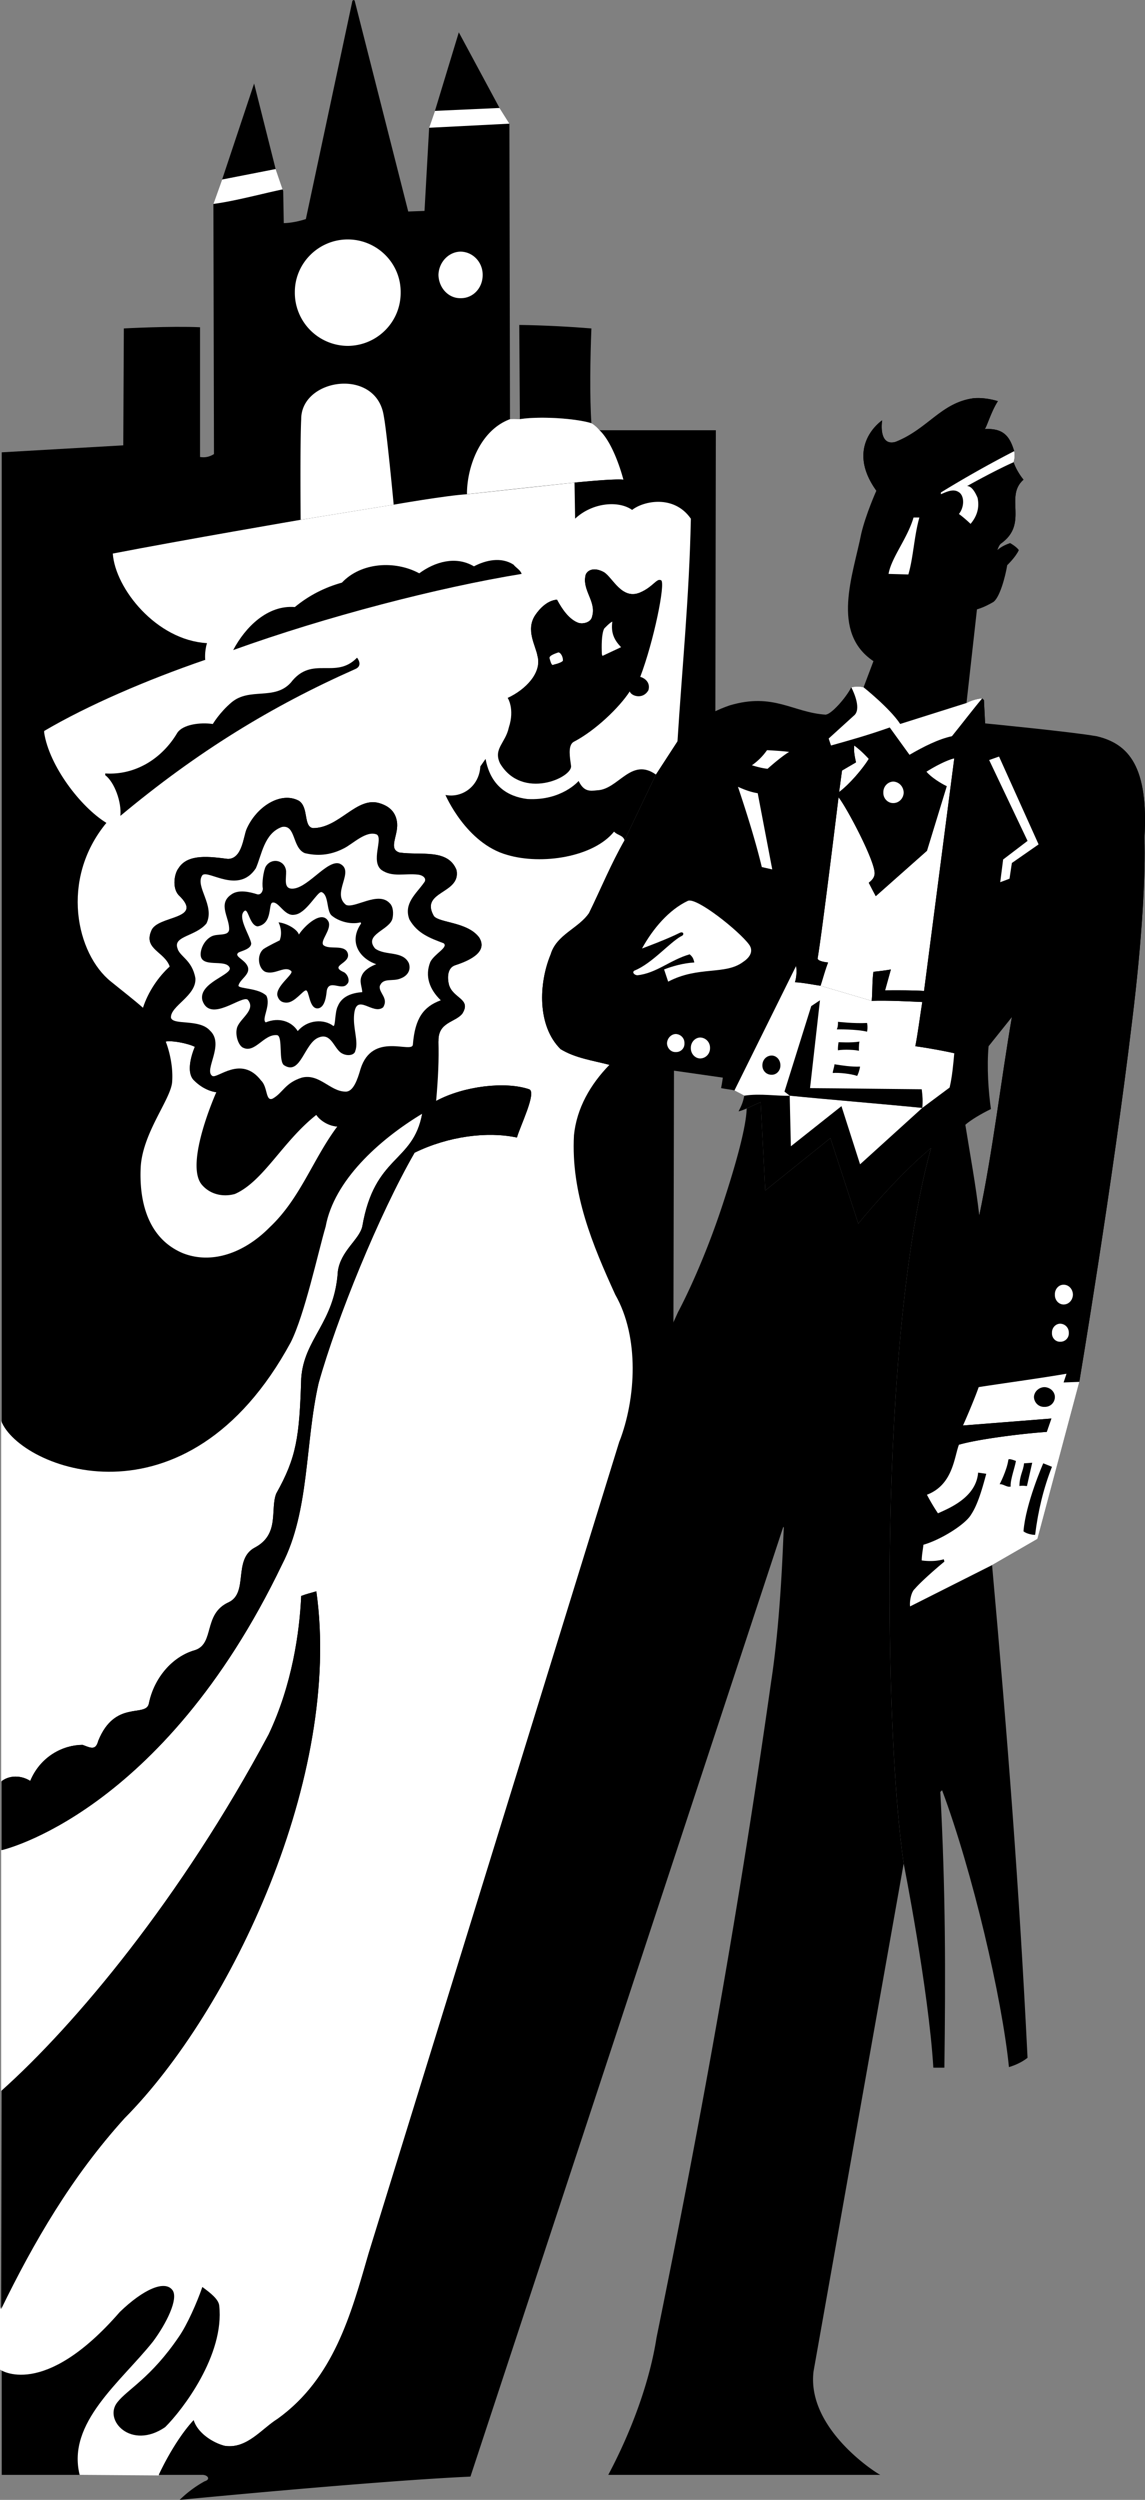 <svg width="262.526" height="573.012" viewBox="0 0 196.895 429.759" xmlns="http://www.w3.org/2000/svg"><rect x="0" y="0" width="196.895" height="429.759" fill="#808080" stroke="none"/><path style="fill:#000;fill-opacity:1;fill-rule:nonzero;stroke:none" d="M183.426 334.773c-2.621-.828-8.832-1.246-12.301-.699-.512-.015-1.063-.074-1.7 0l-.1-50.8-1.7-2.7-7-13-4.102 13.5-1 2.903-.796 14.296-2.801.102-9.2-36.2c-.163-.363-.402 0-.402 0l-8 37.5c-1.086.356-2.562.68-3.8.7l-.098-5.5-1.301-3.8-3.7-14.7-5.5 16.5-1.5 4.2.098 43c-.77.487-1.558.644-2.398.5v-22.302c-4.988-.234-13.102.204-13.102.204l-.097 20.097-20.903 1.2v347.703h80.301l35.2-194.5.101-46.903 7.102-51.3.097-58.797h-20c-.324-.414-1.012-1.04-1.398-1.204" transform="translate(-81.727 -262.014)"/><path style="fill:#000;fill-opacity:1;fill-rule:nonzero;stroke:none" d="M183.426 318.477c-.203 4.867-.309 11.902 0 16.296-2.621-.828-8.832-1.246-12.301-.699l-.102-16.199c4.497.063 8.942.32 12.403.602" transform="translate(-81.727 -262.014)"/><path style="fill:#fff;fill-opacity:1;fill-rule:nonzero;stroke:none" d="M118.426 297.074c3.789-.508 8.289-1.746 11.898-2.5l-1.199-3.5-9.2 1.801-1.5 4.2m23.098 24.402c5.055-.028 9.145-4.118 9.102-9.204.043-5-4.047-9.09-9.102-9.097-5.03.008-9.12 4.097-9.097 9.097a9.147 9.147 0 0 0 9.097 9.204m19.403-8.204c2.125.047 3.82-1.746 3.8-4 .02-2.175-1.675-3.972-3.8-4-2.055.028-3.75 1.825-3.801 4 .05 2.254 1.746 4.047 3.8 4m-27.499 38.102s-.113-13.438.097-17.3c-.023-7.075 12.977-8.95 14.204-.5.523 2.675 1.699 15.198 1.699 15.198l-16 2.602m35.898-68.102-13.8.704 1-2.903 11.101-.5 1.7 2.7m11.198 61.703c4.028-.399 7.434-.637 8.403-.5 0 0-1.504-6.016-4.102-8.5-.324-.414-1.012-1.04-1.398-1.204-2.621-.828-8.832-1.246-12.301-.699-.512-.015-1.063-.074-1.7 0-5.234 1.957-7.417 8.36-7.402 12.903 0 0 10.54-1.176 18.5-2m-65.296 97c-.72 1.75-1.41 4.425-.204 5.699 1.942 1.98 3.903 2.097 3.903 2.097s-5.508 12.29-2.5 15.903c1.449 1.699 3.668 2.164 5.699 1.597 4.922-2.18 8.176-9.003 14-13.597.688 1.023 2.156 1.914 3.602 2-4.204 5.62-6.344 12.344-11.602 17.3-4.441 4.508-10.004 6.395-14.898 4.5-6.192-2.566-7.602-9.128-7.301-14.902.387-5.875 5.113-11.504 5.398-14.5.285-3.668-1.097-7-1.097-7 .964-.234 3.796.29 5 .903" transform="translate(-81.727 -262.014)"/><path style="fill:#000;fill-opacity:1;fill-rule:nonzero;stroke:none" d="M180.625 351.176c3.016-2.817 7.531-3.13 9.8-1.5 1.93-1.528 7.18-2.68 10.098 1.5-2.742-7.012-11.597-6.7-11.597-6.7-.969-.136-4.375.102-8.403.5l.102 6.2" transform="translate(-81.727 -262.014)"/><path style="fill:#fff;fill-opacity:1;fill-rule:nonzero;stroke:none" d="M200.523 351.176v.199c-.273 13.273-1.515 25.613-2.296 38.102l-3.704 5.699-5.398 11.3c-2.316 4.047-4.055 8.317-6.102 12.5-1.793 2.653-5.582 3.688-6.597 7.098-2.082 5.004-2.336 12.313 1.699 16.301 2.531 1.55 5.555 1.953 8.398 2.7-3.257 3.347-5.625 7.421-6.097 12.1-.54 9.99 3.226 18.907 7.097 27.4 4.18 7.327 3.586 17.843.704 25.3l-43.102 139.5c-3.02 10.438-5.95 21.5-15.7 28.5-2.738 1.71-5.288 5.219-9.1 4.602-2.165-.57-4.669-2.293-5.302-4.403-3.726 4.16-6 9.5-6 9.5l-13.597-.097c-2.242-8.95 7.074-15.977 12.597-22.903 2.329-3.129 4.38-7.297 3.403-8.8-1.285-1.887-5.067-.208-9.102 3.703-13.168 15.16-20.597 9.898-20.597 9.898v-10.398c5.593-11.52 12.328-22.754 21.398-32.801 18.355-18.492 37.465-58.813 33-90.602-.871.27-1.691.45-2.602.801-.285 6.21-1.543 15.238-5.597 23.8-15.055 28.188-33.32 49.985-46 61.302v-41.403s27.676-6.16 48.3-49.097c4.766-9.204 3.926-20.864 6.297-31.204 3.106-11.097 10.368-28.957 16.5-39.597 5.836-2.852 12.559-3.692 17.602-2.602.48-1.828 3.46-7.812 2.102-8.3-4.102-1.403-11.243-.56-16 2 .347-4.032.492-6.989.398-10.297-.05-3.29 2.855-3.157 4.102-4.704 1.625-2.574-1.63-2.574-2.301-5-.29-1.148-.274-2.824 1-3.296 2.086-.684 5.863-2.153 4.199-4.801-2.008-2.707-6.945-2.496-7.8-3.7-2.446-4.324 4.734-3.757 3.902-7.902-1.473-3.707-6.106-2.469-9.801-3-1.961-.601-.254-2.812-.403-5-.195-2.215-1.687-3.086-3.097-3.5-3.922-1.133-6.86 4.328-11.403 4.301-1.652-.285-.671-3.566-2.398-4.7-3.14-1.679-7.34 1.052-9 4.9-.547 1.296-.754 5.077-3.2 5.1-3.03-.382-6.902-.968-8.5 1.598-.71.899-1.128 3.317 0 4.602 4.618 4.371-3.753 3.418-4.698 6.2-1.313 3.12 2.308 3.538 3.199 6.1-1.942 1.743-3.727 4.368-4.602 7.098-1.539-1.367-3.847-3.152-5.5-4.5-5.945-4.734-8.847-17.55-.8-27.296-4.481-2.75-9.833-9.836-10.7-15.5v-.301c7.48-4.403 17.653-8.778 27.602-12.2h.097s-.164-1.39.301-2.902c-8.707-.484-15.793-9.41-16.199-15.398 12.379-2.39 32.3-5.801 32.3-5.801l16-2.602s9.165-1.613 12.7-1.796l18.398-2 .102 6.199c3.016-2.817 7.531-3.13 9.8-1.5 1.93-1.528 7.18-2.68 10.098 1.5" transform="translate(-81.727 -262.014)"/><path style="fill:#fff;fill-opacity:1;fill-rule:nonzero;stroke:none" d="M81.926 568.273c1.336-1.105 3.406-1.105 5-.097 1.742-4.176 5.574-6.176 9-6.2 1.406.524 2.242 1.024 2.699-.703 2.875-7.105 8.207-3.941 8.7-6.398.843-4.207 3.886-8.063 8-9.2 3.343-1.175 1.323-6.19 5.698-8.198 3.5-1.614.73-7.375 4.5-9.403 4.356-2.289 2.625-6.543 3.704-9.3 3.488-6.22 3.988-9.684 4.296-19.797.477-6.899 5.727-9.477 6.301-18.403.488-3.535 3.64-5.394 4.2-7.699 2.113-12.352 8.726-10.875 10.3-19.398-7.492 4.523-15.156 11.523-16.597 19.398-1.293 4.402-3.602 15.125-6 19.898-17.954 33.106-46.668 21.711-49.801 13.5v62" transform="translate(-81.727 -262.014)"/><path style="fill:#000;fill-opacity:1;fill-rule:nonzero;stroke:none" d="M189.125 406.477c-.258-.91-1.266-.86-1.8-1.5-3.532 4.386-12.45 5.773-18.4 4-7.05-1.977-10.6-10.301-10.6-10.301 2.8.574 5.8-1.426 6-4.903l.902-1.296c.84 4.582 3.734 6.476 7.199 6.898 5.91.328 8.8-3.102 8.8-3.102.899 1.852 1.899 1.747 3.2 1.602 3.633-.125 5.824-5.75 10.097-2.7l-5.398 11.302" transform="translate(-81.727 -262.014)"/><path style="fill:#000;fill-opacity:1;fill-rule:nonzero;stroke:none" d="M191.727 363.875c2.296-.953 2.964-2.602 3.699-2.102.762.524-1.285 10.528-3.602 16.602.934.258 1.766 1.09 1.403 2.3-.977 1.704-3.012.962-3.204.2-1.789 2.766-5.96 6.781-9.699 8.7-.988.679-.578 2.726-.398 4.1.277 2.013-8.387 5.95-12.2-.402-1.226-2.546.926-3.5 1.5-6.199 1.051-3.199-.203-5.097-.203-5.097 3.067-1.41 5.903-4.325 5.102-7.204-.3-1.765-2.07-4.445-.398-7 .843-1.265 2.199-2.582 3.796-2.699.91 1.715 2.13 3.446 3.704 4 .785.23 2.125-.082 2.296-1.097.774-2.61-1.824-4.497-1.097-7.204.453-.996 1.765-1.214 3.199-.398 1.508.977 3.04 4.73 6.102 3.5m-72.301 294.5c.937 8.508-6.344 17.977-9.301 20.898-5.863 4.012-10.695-1.238-8.2-4.296 1.704-2.192 5.786-4.18 10.598-11.301 1.36-1.961 3.079-5.801 4-8.5 1.29.949 2.79 2.074 2.903 3.199m52-297.699c-.184-.66-.973-1.055-1.403-1.602-2.136-1.367-4.789-.758-6.796.301-3.153-1.86-6.75-.758-9.403 1.2-4.156-2.243-9.992-1.907-13.3 1.6-2.926.813-5.645 2.177-8.098 4.2-4.684-.387-8.516 3.438-10.602 7.398C137.832 368 157.168 363 171.426 360.676m-14.301 80.301c-.05-3.29 2.855-3.157 4.102-4.704 1.625-2.574-1.63-2.574-2.301-5-.29-1.148-.274-2.824 1-3.296 2.086-.684 5.863-2.153 4.199-4.801-2.008-2.707-6.945-2.496-7.8-3.7-2.446-4.324 4.734-3.757 3.902-7.902-1.473-3.707-6.106-2.469-9.801-3-1.961-.601-.254-2.812-.403-5-.195-2.215-1.687-3.086-3.097-3.5-3.922-1.133-6.86 4.328-11.403 4.301-1.652-.285-.671-3.566-2.398-4.7-3.14-1.679-7.34 1.052-9 4.9-.547 1.296-.754 5.077-3.2 5.1-3.03-.382-6.902-.968-8.5 1.598-.71.899-1.128 3.317 0 4.602 4.618 4.371-3.753 3.418-4.698 6.2-1.313 3.12 2.308 3.538 3.199 6.1-1.942 1.743-3.727 4.368-4.602 7.098-.324 1.727.332 5.313 3.903 5.801.964-.234 3.796.29 5 .903-.72 1.75-1.41 4.425-.204 5.699 1.942 1.98 3.903 2.097 3.903 2.097 2.742.227 5.242-1.105 7.199 3.903.375.824 1.797.863 2.5.5 2.375-1.176 5.707-4.676 7.5-.5.688 1.023 2.156 1.914 3.602 2 3.273.156 5.773-.176 7.796-8.5.309-1.176 1.504-1.754 2.602-1.5 6.207 1.324 6.207-2.008 7-4.7M82.023 568.273c1.309-1.105 3.309-1.105 4.903-.097 1.742-4.176 5.574-6.176 9-6.2 1.406.524 2.242 1.024 2.699-.703 2.875-7.105 8.207-3.941 8.7-6.398.843-4.207 3.886-8.063 8-9.2 3.343-1.175 1.323-6.19 5.698-8.198 3.5-1.614.73-7.375 4.5-9.403 4.356-2.289 2.625-6.543 3.704-9.3 3.488-6.22 3.988-9.684 4.296-19.797.477-6.899 5.727-9.477 6.301-18.403.488-3.535 3.64-5.394 4.2-7.699 2.113-12.352 8.726-10.875 10.3-19.398.738-.352 1.676-1.664 2.403-2.204 4.757-2.558 11.898-3.402 16-2 1.359.489-1.622 6.473-2.102 8.301-5.043-1.09-11.766-.25-17.602 2.602-6.132 10.64-13.394 28.5-16.5 39.597-2.37 10.34-1.53 22-6.296 31.204-20.625 42.937-48.204 49.097-48.204 49.097v-11.8m-.097 90.703c5.613-11.52 12.129-22.754 21.199-32.801 18.355-18.492 37.465-58.813 33-90.602-.871.27-1.691.45-2.602.801-.285 6.21-1.543 15.238-5.597 23.8-15.055 28.188-33.25 49.985-45.903 61.302l-.097 37.5m60.801-281.903c-14.262 6.328-27.024 14.125-40.301 25.2.238-2.376-1.02-5.801-2.602-7v-.297c5.215.343 9.817-2.598 12.403-7 .957-1.422 3.918-1.82 6.097-1.5 0 0 1.16-1.973 3.2-3.704 3.132-2.644 7.378-.289 10.203-3.398 3.668-4.793 7.683-.46 11.398-4.3 0 0 1.168 1.398-.398 2" transform="translate(-81.727 -262.014)"/><path style="fill:#fff;fill-opacity:1;fill-rule:nonzero;stroke:none" d="M195.426 361.773c-.735-.5-1.403 1.149-3.7 2.102-3.062 1.23-4.593-2.523-6.101-3.5-1.434-.816-2.746-.598-3.2.398-.726 2.707 1.872 4.594 1.098 7.204-.171 1.015-1.511 1.328-2.296 1.097-1.575-.554-2.793-2.285-3.704-4-1.597.117-2.953 1.434-3.796 2.7-1.672 2.554.097 5.234.398 7 .8 2.878-2.035 5.792-5.102 7.203-3.355-7.145-.523-20.645 8.102-25.602 10.445-6.043 17.89-.496 18.3 5.398m-6.902 11.5-3.199 1.5-.097-.296c-.06-1.262-.082-3.477.398-4.403 0 0 .937-1.011 1.398-1.199-.273 2 .352 3.188 1.5 4.398" transform="translate(-81.727 -262.014)"/><path style="fill:#fff;fill-opacity:1;fill-rule:nonzero;stroke:none" d="M178.523 375.477c.133.312-.98.656-1.597.796-.348.278-.535-.535-.7-1.097-.132-.512 1.297-.906 1.5-1 .43-.016.82.8.797 1.3m-44.398 33.2c2.031.492 4.262.453 6.7-.801 1.55-.742 3.863-3.156 5.698-2.398 1.102.71-1.09 4.601.801 6.097 1.863 1.309 4.02.535 6.301.801.93.113 1.563.742 1 1.398-1.316 1.875-3.535 3.559-2.5 6.301 1.375 2.446 3.574 3.219 5.898 4.102.836.703-1.535 1.754-2.296 3.199-.989 2.465-.122 4.746 1.796 6.602-2.968 1.086-4.437 3.082-4.796 7.597-.063 1.68-6.946-2.32-9 4.2-.512 1.785-1.247 3.988-2.602 3.902-2.605-.008-4.496-3.164-7.5-2.403-2.906.915-3.219 2.594-5 3.602-1.266.566-.828-1.984-2-3.102-3.43-4.476-7.559-.214-8.398-.796-1.504-1 2.203-5.403-.403-7.801-1.828-2.051-6.32-.86-6.699-2.2-.145-2.019 4.418-3.761 4.2-6.8-.563-3.2-2.77-3.723-3.098-5.2-.688-2.066 3.164-1.988 5-4.203 1.539-3.093-2.047-6.394-.704-8.296.965-1.04 6.215 3.37 9.204-1.204 1.003-2.25 1.421-6.03 4.5-7.097 2.394-.426 1.718 3.566 3.898 4.5" transform="translate(-81.727 -262.014)"/><path style="fill:#000;fill-opacity:1;fill-rule:nonzero;stroke:none" d="M130.926 411.773c.039 1.223-.414 2.817.8 3 2.669.34 6.2-5.054 8.399-4.296 2.773 1.277-1.496 5.043 1.102 7.097 1.464.688 5.535-2.422 7.5-.3.656.609.668 1.812.5 2.601-.422 2.04-5.051 2.754-3 5.2 1.757 1.304 4.73.32 5.796 2.5.43 1.187-.222 2.175-1.296 2.6-1.422.688-3.149-.21-3.704 1.4-.132 1.179 1.547 2.019.602 3.6-1.746 1.454-4.605-2.605-5 1.2-.25 2.363.8 4.672.2 6.3-.134.79-1.5.997-2.5.302-1.231-.926-1.716-3.454-3.802-2.602-2.464.938-3.074 6.555-5.898 4.8-1.059-.558-.219-4.862-1.2-5.198-2.347-.301-3.85 3.277-6 2.097-.788-.5-1.316-2.285-.902-3.5.61-1.578 3.262-2.984 1.801-4.699-1.058-.809-6.492 4.082-7.8.102-.715-3.008 5.167-4.375 4.703-5.602-.692-1.605-4.997.18-5-2.3.004-.985.632-2.458 1.898-3.098 1.047-.512 2.828.011 3-1.102.14-2.031-2.059-4.453.398-6.102 1.215-.87 3.106-.449 4.5 0 .602.075.891-.543.903-1-.196-.921.12-3.125.5-3.796.988-1.594 3.316-1.13 3.5.796" transform="translate(-81.727 -262.014)"/><path style="fill:#fff;fill-opacity:1;fill-rule:nonzero;stroke:none" d="M138.727 419.375c1.128.988 3.257 1.656 5 1.2l.097.198c-2.183 3.16-.293 5.997 2.602 7-.785.286-2.113.965-2.5 2-.45.973.047 1.86.098 2.801-1.575.117-3.47.606-4.2 2.403-.554 1.027-.386 3.656-.8 3.398-1.583-1.21-4.418-1.105-6.098.898-1.05-1.691-3.254-2.425-5.5-1.5-.8-.503.95-2.957.098-4.597-1.391-1.34-4.68-1.156-4.797-1.7.222-1.136 2.133-1.937 1.597-3.3-.515-1.262-2.425-1.723-1.597-2.403.433-.265 2.218-.582 2.199-1.597-.297-1.504-2.5-4.653-1.102-5.602.598-.312.864 2.551 2.2 2.7 2.703-.493 1.757-4.06 2.601-4.098 1.047-.172 2.031 2.37 3.7 2.097 2.054-.132 3.96-4.054 4.699-3.898 1.257.473.835 3.203 1.703 4" transform="translate(-81.727 -262.014)"/><path style="fill:#000;fill-opacity:1;fill-rule:nonzero;stroke:none" d="M138.227 420.477c.55 1.355-1.497 3.246-.903 4 .985.902 3.66-.204 4.2 1.398.59 1.836-3.376 2.102-.598 3.3.687.454 1.004 1.555.5 2-.926 1.247-3.055-.878-3.5 1.098-.09.664-.223 3.024-1.602 3.102-1.48.004-1.402-3.148-2-3.102-.508.036-1.906 2.032-3.199 2.102-.723.04-1.402-.18-1.7-1.2-.331-1.577 2.817-3.702 2.4-4.198-1.079-1.079-2.81.73-4.5.097-1.145-.547-1.54-2.832-.302-3.898.887-.586 2.801-1.5 2.801-1.5.61-1.606-.199-3.102-.199-3.102 1.438.157 3.219 1.196 3.5 2.102.922-1.461 4-4.387 5.102-2.2m111.796 80.001c3.97-.63 10.266-1.47 15.102-2.301l-.5 1.5 2.7-.102s5.812-34.629 9.1-62.199c1.74-14.137 2.294-25.148 2.098-31.3.727-12.2-2.648-16.2-8.296-17.5-6.059-.575-7.266 4.59-8.102 11.1-.793 6.848-6.398 37.2-6.398 37.2-1.895 11.027-3.258 22.922-5.602 34.102l-5 30 4.898-.5" transform="translate(-81.727 -262.014)"/><path style="fill:#000;fill-opacity:1;fill-rule:nonzero;stroke:none" d="M276.426 437.375c-3.29 27.57-9.102 62.2-9.102 62.2l-7.199 27-7.8 4.5c2.714 30.41 4.605 54.558 6.1 84.698-.655.524-1.702 1.153-3.198 1.602-1.196-11.902-6.278-33.633-11.5-47.602l-.301.301c.906 17.239.906 30.89.699 47.403h-1.898c-.836-13.575-5.102-35.102-5.102-35.102-3.434-23.715-4.293-90.375 4.7-123-6.325 5.293-12.5 13-12.5 13l-4.802-14.7-11.199 9-.8-15.198-2.399 1.097s-.785.363-1.398.5c.535-1 .77-1.633 1-2.699l-1.704-.898c-.574-.16-1.52-.239-2.296-.403 0 0 .222-1.148.296-1.8l-8.398-1.2-11.102-1c-2.843-.746-5.867-1.148-8.398-2.699-4.035-3.988-3.781-11.297-1.7-16.3 1.016-3.41 4.805-4.446 6.598-7.098 2.047-4.184 3.786-8.454 6.102-12.5l5.398-11.301 3.704-5.7c1.742-2.453 4.89-4.812 9-6.203 7.546-2.234 10.867 1.25 16.5 1.602.968-.055 3.488-2.89 4.398-4.7 1.191-.288 2.102 0 2.102 0s4.55 3.622 6.296 6.302l11.403-3.602c1.304-.719 2.699-.8 2.699-.8l.3.3.2 4s15.375 1.5 19.102 2.2c5.648 1.3 9.023 5.3 8.296 17.5.196 6.152-.359 17.163-2.097 31.3l-20.7-.5-4 5c-.331 3.582-.019 7.836.399 10.8-1.676.817-3.41 1.84-4.398 2.7.828 5.207 1.793 10.32 2.398 15.602 2.344-11.18 3.707-23.075 5.602-34.102l20.699.5" transform="translate(-81.727 -262.014)"/><path style="fill:#000;fill-opacity:1;fill-rule:nonzero;stroke:none" d="m247.926 382.875 1.8-16.102c1.274-.378 2.27-.96 2.7-1.199 1.172-.597 2.195-4.457 2.5-6.398 0 0 1.508-1.446 2-2.602-.492-.656-1.5-1.199-1.5-1.199-.649.23-1.434.543-2.2 1.2 0 0 .27-.848.598-1.098 4.871-3.45.563-8.063 3.903-11-.743-.922-1.372-2.024-1.704-3 .332-1.07.102-1.903.102-1.903-.797-2.715-1.977-3.972-5.102-3.8.29-.016 1.079-2.93 2.301-4.797-1.379-.414-2.89-.622-4.199-.5-5.566.761-7.813 5.28-13.398 7.5-2.446.695-2.528-2.22-2.301-3.704 0 0-6.551 4.352-1 12.102 0 0-1.801 4-2.602 7.398-1.379 7.028-5.308 16.95 2.102 21.903l-1.7 4.5s4.551 3.62 6.297 6.3l11.403-3.601" transform="translate(-81.727 -262.014)"/><path style="fill:#fff;fill-opacity:1;fill-rule:nonzero;stroke:none" d="M239.824 350.977c-.926 3.3-1.031 6.875-1.898 9.796l-3.403-.097c.489-2.824 3.227-6.051 4.301-9.7h1m-8.699 41.501c-1.043 1.691-3.262 4.312-5.102 5.699l.5-3.7 2.403-1.402c-.176-.824-.426-1.824-.301-2.898 1.348.984 2.5 2.3 2.5 2.3m-29 51.501c.973-.016 1.719-.813 1.7-1.801.019-.98-.727-1.778-1.7-1.801-.875.023-1.621.82-1.602 1.8-.02.99.727 1.786 1.602 1.802m-4.199-1.102a1.419 1.419 0 0 0 1.5-1.5c.039-.871-.637-1.57-1.5-1.602-.797.032-1.469.73-1.5 1.602.031.848.703 1.547 1.5 1.5m66.699 43.398c.887.004 1.582-.757 1.602-1.699-.02-.945-.715-1.71-1.602-1.699-.836-.012-1.535.754-1.5 1.7-.035.94.664 1.702 1.5 1.698m-.602 6.403a1.433 1.433 0 0 0 1.5-1.5c.032-.887-.632-1.586-1.5-1.602-.773.016-1.437.715-1.398 1.602-.04.836.625 1.535 1.398 1.5m-41.199-61.199c.297-.825.742-2.551 1.301-4 0 0-1.79-.153-1.8-.704.718-4.015 3.6-27.699 3.6-27.699 1.372 1.692 6.41 11.184 6.2 13.2-.066.742-.617 1.171-1 1.5.422.855.895 1.718 1.2 2.3l8.8-7.8 3.398-11.098c-1.003-.465-2.738-1.567-3.5-2.5 1.391-.88 3.442-1.98 4.801-2.301l-5.199 40c-1.625-.125-4.625-.125-6.7-.102l1-3.597c-1.331.246-3 .398-3 .398-.245 1.625-.14 3.313-.3 5l-8.8-2.597" transform="translate(-81.727 -262.014)"/><path style="fill:#fff;fill-opacity:1;fill-rule:nonzero;stroke:none" d="M217.523 450.375c-2.207.102-5.035-.43-7.796 0l-1.704-.898 10.602-21.403c.242 1.555-.2 2.801-.2 2.801 1.169.023 3.516.488 4.4.602l8.8 2.597c2.602-.113 6.773.121 8.7.2-.387 2.355-.755 5.359-1.2 7.601 2.102.277 5.023.828 6.7 1.2-.18 1.988-.364 4.062-.802 5.902l-4.699 3.5-22.8-2.102" transform="translate(-81.727 -262.014)"/><path style="fill:#fff;fill-opacity:1;fill-rule:nonzero;stroke:none" d="m240.324 452.477-10.699 9.699-3.2-10-8.698 6.898-.204-8.699 22.801 2.102" transform="translate(-81.727 -262.014)"/><path style="fill:#000;fill-opacity:1;fill-rule:nonzero;stroke:none" d="M230.824 437.875s.176.688 0 1.5c-1.797-.453-5.199-.398-5.199-.398.254-.516.2-1.301.2-1.301s2.8.324 5 .199m-4.899 3.301s2.203.14 3.597-.102c-.136.559-.097 1.602-.097 1.602-.422-.184-2.606-.29-3.602-.102-.05-.527.102-1.398.102-1.398m3.699 4.199c-.16.992-.5 1.602-.5 1.602-1-.352-3.125-.602-4.2-.5.012-.414.247-.914.302-1.5 1.336.21 2.898.46 4.398.398" transform="translate(-81.727 -262.014)"/><path style="fill:#fff;fill-opacity:1;fill-rule:nonzero;stroke:none" d="m252.324 531.074-14.097 7.102c-.122-.942.222-2.524.796-3 1.11-1.309 4.02-3.82 5.102-4.7l-.102-.402c-1.164.328-2.441.38-3.796.2.008-.919.218-1.97.296-2.7 2.97-.844 7.227-3.492 8.204-5.199 1.023-1.543 1.773-3.875 2.597-7l-1.398-.2c-.344 4.325-5.094 6.157-6.903 7a33.518 33.518 0 0 1-1.898-3.198c4.465-1.7 4.676-6.422 5.5-8.602 3.375-.973 10.938-1.914 15.102-2.2l.796-2.3-15.199 1.2c.89-1.977 2.153-5.02 2.7-6.598 3.968-.63 10.265-1.47 15.101-2.301l-.5 1.5 2.7-.102-7.2 27-7.8 4.5" transform="translate(-81.727 -262.014)"/><path style="fill:#000;fill-opacity:1;fill-rule:nonzero;stroke:none" d="M256.426 513.176c-.153 1.031-1.016 3.316-.903 4.398-.664.176-1.289-.492-1.898-.398 0 0 1.234-2.34 1.5-4.2.008-.351 1.3.2 1.3.2m1.899 4.301c-.16.039-.562-.122-1.3 0 .039-1.852.667-2.563.8-3.903l1.403-.097-.903 4m4.301-3.301c-1.469 3.734-2.383 7.558-2.898 11.699-.528.008-1.473-.188-2-.602.359-4.765 3.398-11.699 3.398-11.699l1.5.602m-45.102-63.801c6.66.676 15.676 1.383 22.801 2.102.121-1.114.043-2.137-.097-3.204-4.665-.035-13.883-.164-19.204-.199l1.704-15.097-1.5 1-4.602 14.699.898.699m43.801 53.5c1 .043 1.797-.723 1.801-1.7-.004-.905-.8-1.671-1.8-1.698-.97.027-1.766.793-1.802 1.699.036.976.832 1.742 1.801 1.699m-46.898-57.102c.816.04 1.512-.707 1.5-1.597.011-.953-.684-1.703-1.5-1.7-.906-.003-1.606.747-1.602 1.7-.004.89.696 1.636 1.602 1.597" transform="translate(-81.727 -262.014)"/><path style="fill:#fff;fill-opacity:1;fill-rule:nonzero;stroke:none" d="M210.523 424.375c.688.906.47 2.023-1 3-3.086 2.32-7.687.656-12.898 3.398-.227-.656-.7-2.097-.7-2.097 1.231-.489 3.243-1.094 5.2-1.2-.16-.671-.281-.953-.8-1.402-3.348.957-5.72 3.258-9 3.602-.47-.008-.993-.508-.5-.801 3-1.215 5.925-4.707 8-5.898.675-.227.437-.907-.2-.602-2.227 1.125-6.5 2.7-6.5 2.7 1.875-3.407 4.625-6.657 7.898-8.2 1.52-.633 8.809 5.207 10.5 7.5" transform="translate(-81.727 -262.014)"/><path style="fill:#000;fill-opacity:1;fill-rule:nonzero;stroke:none" d="M248.625 352.074c-1.129-1.09-2-1.699-2-1.699.988-1.23.965-3.238-.102-3.8-.941-.59-2.14.05-3 .402-3.152 1.843-9.273.523-11.097-.602-5.551-7.75 1-12.102 1-12.102-.227 1.485-.145 4.399 2.3 3.704 5.587-2.22 7.833-6.739 13.399-7.5 1.309-.122 2.82.085 4.2.5-1.223 1.867-2.012 4.78-2.302 4.796 3.125-.171 4.305 1.086 5.102 3.801 0 0 .23.832-.102 1.903.332.976.961 2.078 1.704 3-3.34 2.937.968 7.55-3.903 11-.328.25-.597 1.097-.597 1.097-1.32.899-2.102.801-2.102.801l-1.102 2.602-1.296-.5.398-2.704c-2-1.398-.5-4.699-.5-4.699m-11.5 230.301c-3.434-23.715-4.293-90.375 4.7-123-6.325 5.293-12.5 13-12.5 13l-4.802-14.7-11.199 9-.8-15.198-2.399 1.097c-.07 3.043-1.71 9.059-3.8 15.5-3.762 11.738-8 19.5-8 19.5l-10.098 22.301-43.102 139.5c-3.02 10.438-5.95 21.5-15.7 28.5-2.738 1.71-5.288 5.219-9.1 4.602-2.165-.57-4.669-2.293-5.302-4.403-3.308 3.531-6 9.403-6 9.403 2.477-.336 6.106-.282 7.704 0 .816.136 1.183.796.199 1.097a19.57 19.57 0 0 0-4.301 3.2s33.578-3.258 50-4l53.8-163.297.098.199c-.09-.172-.332 14.34-2.199 26.5-5.387 37.965-11.574 72.886-19.699 112.699-1.113 7.23-4.105 15.723-8.3 23.602h46.8c-.313-.043-12.734-7.762-11.5-17.801l15.5-87.301m9.5-72c3.375-.973 10.938-1.914 15.102-2.2l.796-2.3-15.199 1.2-.699 3.3m-20.699-111.301.097-.898m-1.398-8-.398-1.2 4.296-3.902c1.372-1.043.11-3.875-.398-4.898-.91 1.808-3.43 4.644-4.398 4.699-3.653 1.39-10.102 6.102-10.102 6.102a10.355 10.355 0 0 1-2.602 2.597l-2.398 3.7c1.344 4.003 2.98 9.12 4.102 13.8l5.898 17c.242 1.555-.2 2.801-.2 2.801 1.169.023 3.516.488 4.4.602.296-.825.741-2.551 1.3-4 0 0-1.79-.153-1.8-.704.718-4.015 3.6-27.699 3.6-27.699l.098-.898.5-3.7-1.898-4.3m30.699 22.898.403-2.699 4.597-3.2-6.8-15.1-2.399-5.7-.2-4-.3-.3c-1.516 1.8-3.562 4.48-5.2 6.5l.4 3.8-5.2 40-.3 1.898c-.387 2.356-.755 5.36-1.2 7.602 2.102.277 5.023.828 6.7 1.2l9.5-30" transform="translate(-81.727 -262.014)"/><path style="fill:#fff;fill-opacity:1;fill-rule:nonzero;stroke:none" d="M256.023 341.477c.332-1.07.102-1.903.102-1.903a194.473 194.473 0 0 0-12.602 7.102v.3c.86-.351 2.059-.992 3-.402 1.067.563 1.09 2.57.102 3.801 0 0 .871.61 2 1.7.996-1.169 1.605-2.669 1.2-4.5-.329-.759-.942-2.005-1.802-2 0 0 4.762-2.669 8-4.098m-2.5 50.597 6.801 15.102-4.597 3.199-.403 2.7-1.597.6.5-3.902 4.199-3.199-6.602-13.898 1.7-.602m-36.098-.801c-1.551.95-3.7 2.903-3.7 2.903-.761-.063-1.71-.297-2.703-.602a10.355 10.355 0 0 0 2.602-2.597c1.324.074 2.586.148 3.8.296m-5.402 7.102 2.5 13.102-1.796-.403c-1.122-4.68-2.758-9.797-4.102-13.8 1.188.539 2.29.933 3.398 1.101" transform="translate(-81.727 -262.014)"/><path style="fill:#000;fill-opacity:1;fill-rule:nonzero;stroke:none" d="M226.023 398.176c1.84-1.387 4.059-4.008 5.102-5.7 0 0-1.152-1.316-2.5-2.3-.125 1.074.125 2.074.3 2.898l-2.402 1.403-1.898-4.301c3.445-.965 6.215-1.735 10.102-3.102l3.398 4.7c2.48-1.442 5-2.7 7.3-3.2l.4 3.801c-1.36.32-3.41 1.422-4.802 2.3.762.934 2.497 2.036 3.5 2.5l-3.398 11.098-8.8 7.801c-.305-.582-.778-1.445-1.2-2.3.383-.329.934-.758 1-1.5.21-2.016-4.828-11.508-6.2-13.2l.098-.898" transform="translate(-81.727 -262.014)"/><path style="fill:#fff;fill-opacity:1;fill-rule:nonzero;stroke:none" d="M235.324 400.074c.992.012 1.778-.812 1.801-1.8-.023-1.044-.809-1.864-1.8-1.899-.946.035-1.731.855-1.7 1.898-.031.989.754 1.813 1.7 1.801m12.601-17.199-11.403 3.602c-1.746-2.68-6.296-6.301-6.296-6.301s-.91-.29-2.102 0c.508 1.023 1.77 3.855.398 4.898l-4.296 3.903.398 1.199c3.445-.965 6.215-1.735 10.102-3.102l3.398 4.7c2.48-1.442 5-2.7 7.3-3.2 1.637-2.02 3.684-4.699 5.2-6.5 0 0-1.395.082-2.7.801" transform="translate(-81.727 -262.014)"/><path style="fill:#000;fill-opacity:1;fill-rule:nonzero;stroke:none" d="M240.324 434.273c-1.926-.078-6.097-.312-8.699-.199.16-1.687.055-3.375.3-5 0 0 1.669-.152 3-.398l-1 3.597c2.075-.023 5.075-.023 6.7.102l-.3 1.898" transform="translate(-81.727 -262.014)"/></svg>
